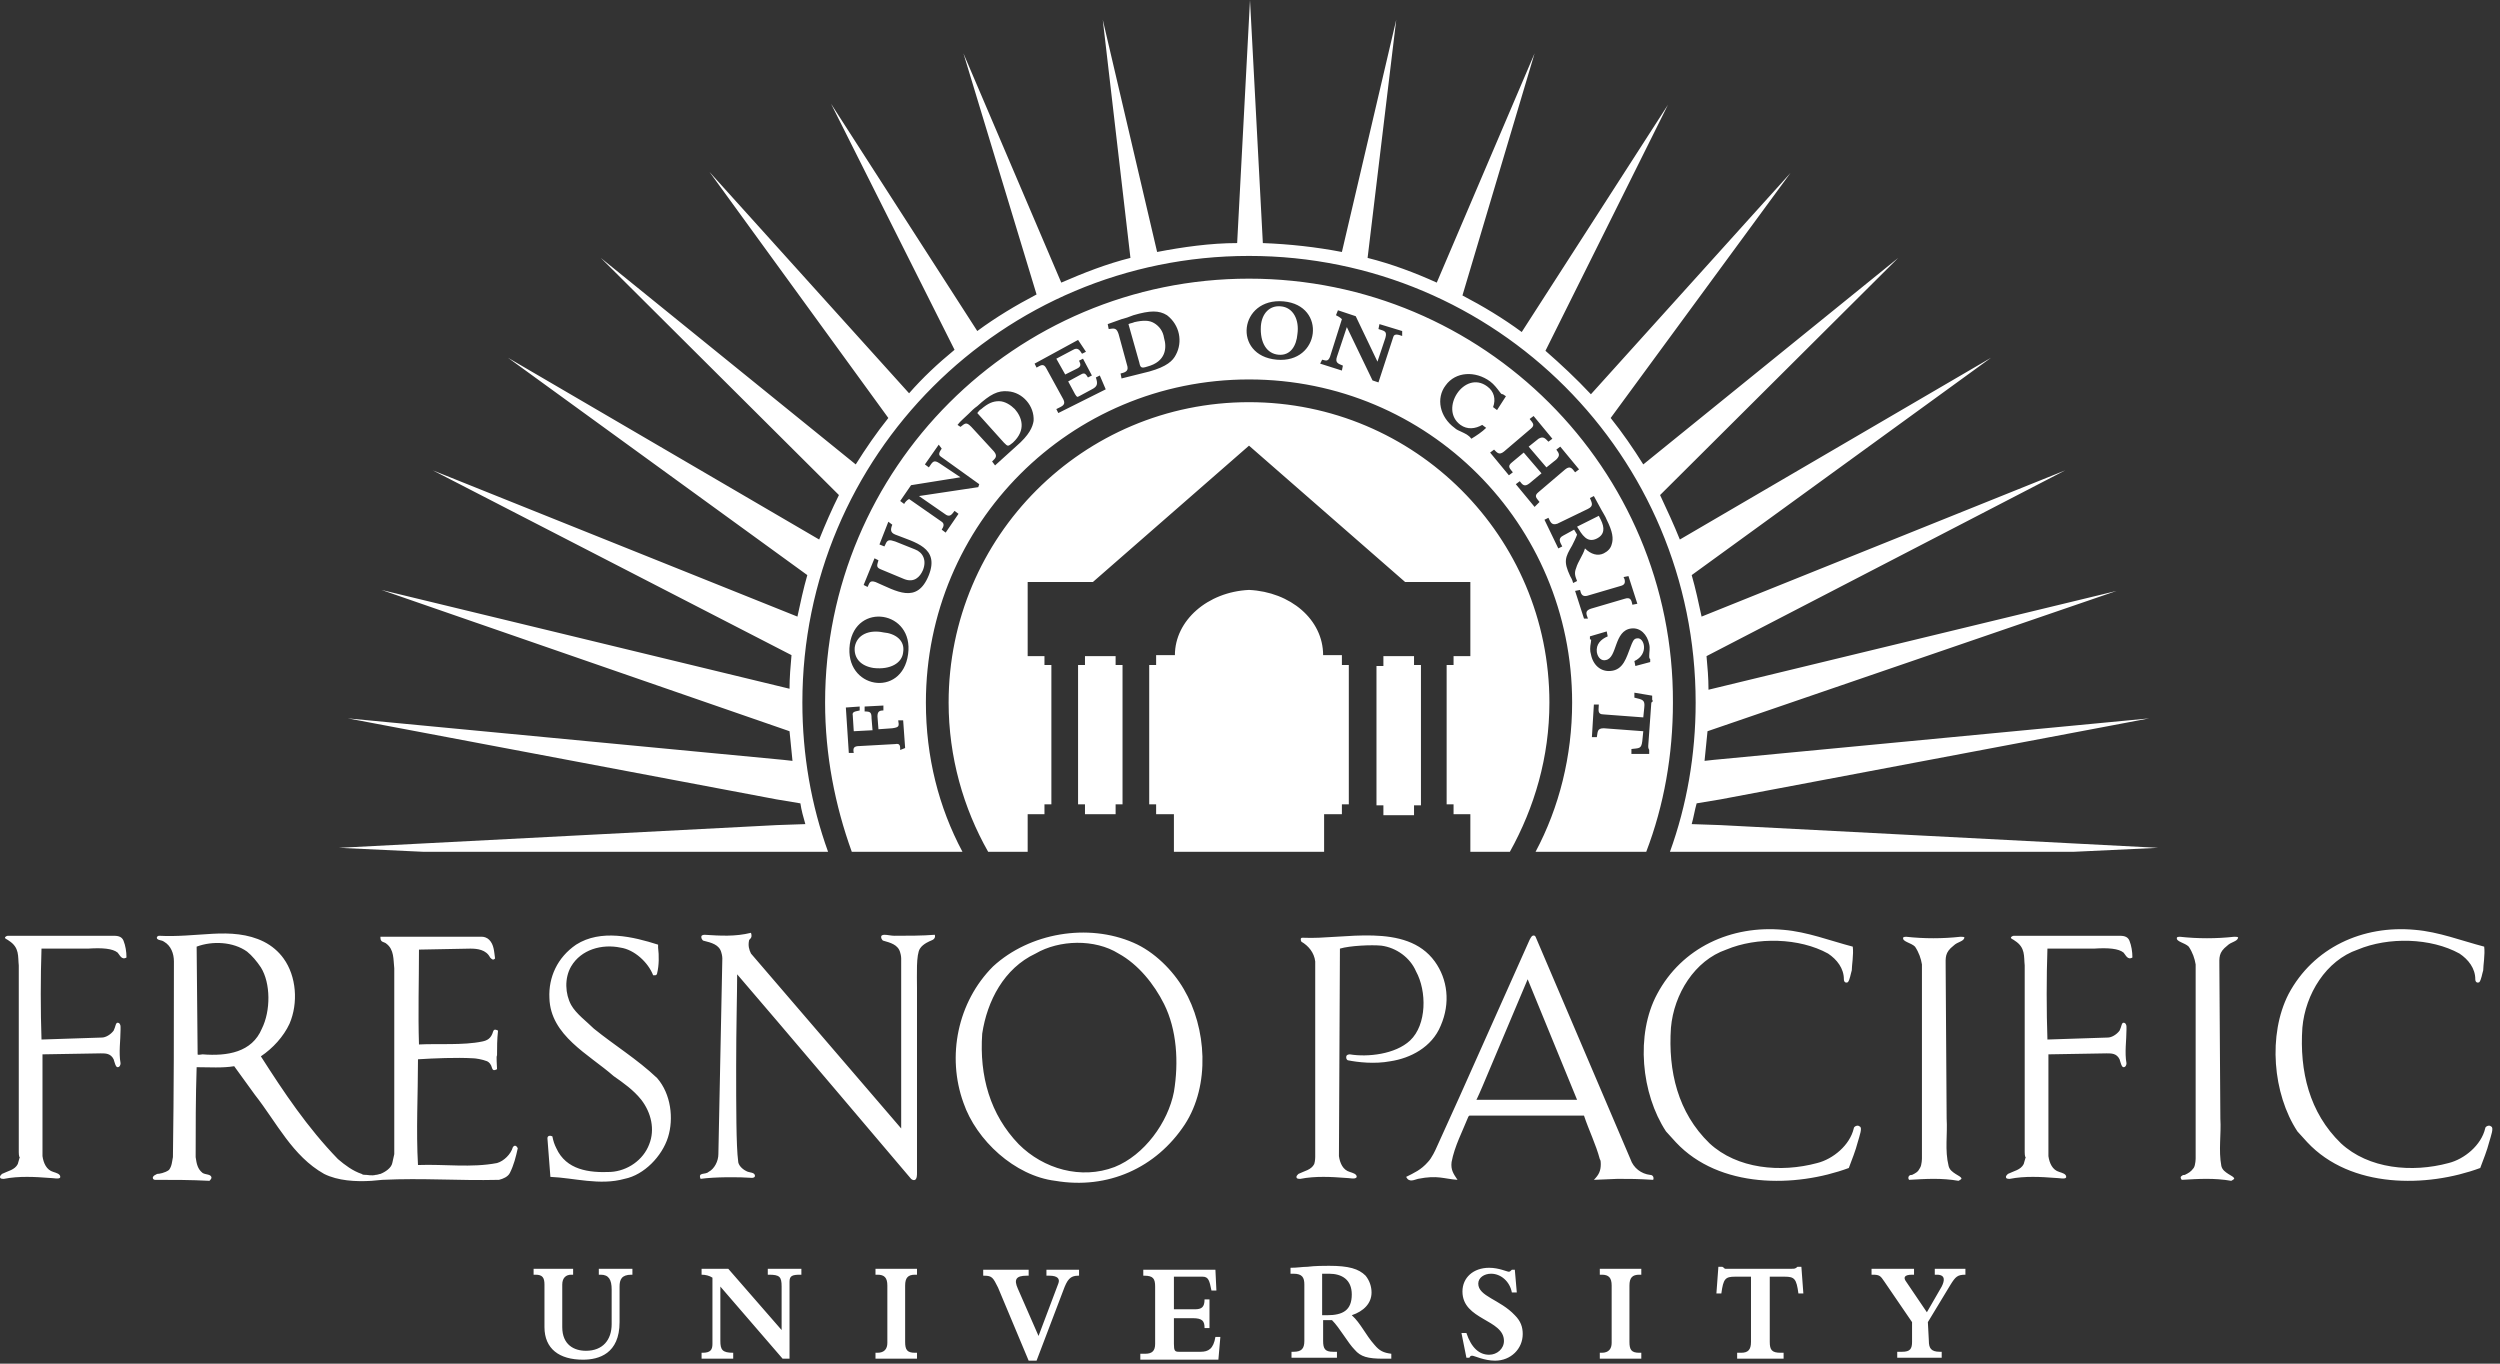 <?xml version="1.0" encoding="UTF-8"?>
<svg width="253px" height="138px" viewBox="0 0 253 138" version="1.1" xmlns="http://www.w3.org/2000/svg" xmlns:xlink="http://www.w3.org/1999/xlink">
    <rect x="0" y="0" width="253" height="138" fill="#333333" stroke="none"/>
    <!-- Generator: Sketch 53.2 (72643) - https://sketchapp.com -->
    <title>fpu-logo-vert</title>
    <desc>Created with Sketch.</desc>
    <g id="Page-1" stroke="none" stroke-width="1" fill="none" fill-rule="evenodd">
        <g id="fpu-logo-vert" fill="#FFFFFF" fill-rule="nonzero">
            <path d="M79.9,69.7 C79.9,68.6 80,67.4 80.1,66.3 L43.8,47.6 L80.7,62.4 C81,61 81.3,59.6 81.7,58.2 L51.4,36.2 L82.9,54.6 C83.5,53.1 84.2,51.5 84.9,50.1 L60.8,26.1 L86.6,47 C87.6,45.4 88.7,43.8 89.9,42.3 L71.8,17.4 L92,39.8 C93.4,38.2 94.9,36.8 96.6,35.4 L84.1,10.5 L98.9,33.5 C100.8,32.1 102.8,30.9 104.9,29.8 L97.5,5.4 L107.4,28.6 C109.7,27.6 112,26.7 114.4,26.1 L111.6,2 L117.1,25.5 C119.7,25 122.5,24.6 125.2,24.6 L126.5,0 L127.8,24.6 C130.5,24.7 133.2,25 135.8,25.5 L141.3,2 L138.4,26.1 C140.8,26.7 143.2,27.6 145.4,28.6 L155.3,5.4 L148,29.9 C150.1,31 152.1,32.2 154,33.6 L168.8,10.6 L156.4,35.5 C158,36.9 159.5,38.3 161,39.9 L181.2,17.5 L163,42.3 C164.2,43.8 165.3,45.4 166.3,47 L192.1,26.1 L168,50.1 C168.7,51.6 169.4,53.1 170,54.6 L201.5,36.2 L171.2,58.2 C171.6,59.6 171.9,61 172.2,62.4 L209,47.6 L172.7,66.4 C172.8,67.5 172.9,68.6 172.9,69.8 L214.2,59.8 L172.8,74 C172.7,75 172.6,76 172.5,77 L173.4,76.9 L217.5,72.7 L174.1,80.9 L171.7,81.3 C171.5,82 171.4,82.7 171.2,83.4 L174.1,83.5 L218.4,85.8 L209.9,86.2 L170.3,86.2 L169,86.2 C170.7,81.5 171.6,76.4 171.6,71.1 C171.6,46.1 151.4,25.9 126.4,25.9 C101.4,25.9 81.2,46.1 81.2,71.1 C81.2,76.4 82.1,81.5 83.8,86.2 L82.4,86.2 L42.8,86.2 L34.3,85.8 L78.6,83.5 L81.5,83.4 C81.3,82.7 81.1,82 81,81.3 L78.6,80.9 L35.2,72.7 L79.3,76.9 L80.2,77 C80.1,76 80,75 79.9,74 L38.6,59.7 L79.9,69.7 Z M195.1,133.8 L197.4,130 C197.9,129.2 198.1,129 198.9,129 L198.9,128.4 L195.8,128.4 L195.8,129 L196,129 C196.9,129 196.8,129.6 196.5,130.2 L195,132.8 L192.9,129.7 C192.6,129.3 192.7,129 193.5,129 L193.7,129 L193.7,128.4 L189.4,128.4 L189.4,129 L189.5,129 C190.2,129 190.3,129.1 190.7,129.7 L193.5,133.8 L193.5,135.8 C193.5,136.5 193.3,136.8 192.5,136.8 L192,136.8 L192,137.4 L196.5,137.4 L196.5,136.8 L196.3,136.8 C195.4,136.8 195.2,136.4 195.2,135.7 L195.1,133.8 L195.1,133.8 Z M179,129.2 L180.6,129.2 C181.6,129.2 181.8,129.4 182,130.9 L182.5,130.9 L182.3,128.2 L181.9,128.2 C181.7,128.4 181.6,128.4 181.3,128.4 L175,128.4 C174.8,128.4 174.7,128.4 174.6,128.4 C174.5,128.4 174.5,128.3 174.3,128.2 L173.9,128.2 L173.7,130.9 L174.2,130.9 C174.4,129.4 174.6,129.2 175.6,129.2 L177.2,129.2 L177.2,135.8 C177.2,136.6 176.9,136.9 176.2,136.9 L175.8,136.9 L175.8,137.5 L180.5,137.5 L180.5,136.9 L180.2,136.9 C179.3,136.9 179.1,136.6 179.1,135.8 L179.1,129.2 L179,129.2 Z M161.9,129 L162.1,129 C162.8,129 163.1,129.3 163.1,130.1 L163.1,135.9 C163.1,136.5 162.8,136.9 162.1,136.9 L161.9,136.9 L161.9,137.5 L166.1,137.5 L166.1,136.9 L165.9,136.9 C165.1,136.9 164.9,136.6 164.9,135.8 L164.9,130.1 C164.9,129.3 165.2,129 165.9,129 L166.1,129 L166.1,128.4 L161.9,128.4 L161.9,129 Z M148.4,137.4 L148.7,137.4 C148.8,137.2 148.9,137.2 149,137.2 C149.2,137.2 150.2,137.7 151.3,137.7 C152.9,137.7 154.1,136.5 154.1,135 C154.1,134.3 153.9,133.7 153.3,133.1 C151.8,131.5 149.6,131.2 149.6,129.9 C149.6,129.3 150.2,128.9 150.9,128.9 C151.9,128.9 152.8,129.7 153,130.8 L153.5,130.8 L153.3,128.5 L153,128.5 C152.9,128.6 152.8,128.7 152.7,128.7 C152.5,128.7 151.7,128.3 150.7,128.3 C149.1,128.3 148,129.3 148,130.7 C148,133.6 152.2,133.5 152.2,135.7 C152.2,136.5 151.5,137.1 150.7,137.1 C149.7,137.1 148.9,136.4 148.4,134.9 L147.9,134.9 L148.4,137.4 Z M133.8,128.9 L134.5,128.9 C135.8,128.9 136.8,129.5 136.8,131 C136.8,132.6 135.9,133.1 134.3,133.1 L133.8,133.1 L133.8,128.9 Z M133.8,133.6 L134.8,133.6 C135.6,134.4 136.4,135.9 137.1,136.6 C137.7,137.3 138.4,137.5 140,137.5 C140.4,137.5 140.5,137.5 140.8,137.5 L140.8,137 C140,136.9 139.6,136.7 139.1,136.1 C138.2,135.1 137.7,133.9 136.8,133.1 C138,132.7 138.8,131.9 138.8,130.8 C138.8,130.2 138.6,129.6 138.2,129.1 C137.5,128.4 136.5,128.1 134.5,128.1 C134,128.1 133.1,128.1 132.3,128.2 C131.8,128.2 131.3,128.3 130.6,128.3 L130.6,128.9 L130.9,128.9 C131.8,128.9 132,129.3 132,130 L132,135.7 C132,136.5 131.7,136.8 130.9,136.8 L130.7,136.8 L130.7,137.4 L135.3,137.4 L135.3,136.8 L134.9,136.8 C134.1,136.8 133.9,136.5 133.9,135.7 L133.9,133.6 L133.8,133.6 L133.8,133.6 Z M122.6,130.6 L123.1,130.6 L123,128.5 L115.7,128.5 L115.7,129.1 L115.8,129.1 C116.7,129.1 116.9,129.4 116.9,130.2 L116.9,136 C116.9,136.7 116.6,137 115.9,137 L115.4,137 L115.4,137.6 L123.3,137.6 L123.5,135.3 L123,135.3 C122.8,136.5 122.3,136.8 121.5,136.8 L119.3,136.8 C118.9,136.8 118.8,136.7 118.8,136 L118.8,133.4 L120.7,133.4 C121.7,133.4 121.9,133.7 121.9,134.4 L122.4,134.4 L122.4,131.5 L121.9,131.5 C121.9,132.3 121.6,132.5 120.9,132.5 L118.8,132.5 L118.8,129.2 L121.7,129.2 C122.3,129.2 122.4,129.6 122.6,130.6 Z M104.1,137.7 L104.9,137.7 L107.6,130.6 C108,129.5 108.3,129.1 109.1,129.1 L109.2,129.1 L109.2,128.5 L105.9,128.5 L105.9,129.1 L106.2,129.1 C107,129.1 107.3,129.4 107.1,129.9 L105.1,135.2 L103,130.4 C102.6,129.5 102.8,129.1 103.9,129.1 L104.1,129.1 L104.1,128.5 L99.5,128.5 L99.5,129.1 L99.6,129.1 C100.4,129.1 100.5,129.3 101,130.3 L104.1,137.7 Z M88.6,129 L88.8,129 C89.5,129 89.8,129.3 89.8,130.1 L89.8,135.9 C89.8,136.5 89.5,136.9 88.8,136.9 L88.6,136.9 L88.6,137.5 L92.8,137.5 L92.8,136.9 L92.6,136.9 C91.8,136.9 91.6,136.6 91.6,135.8 L91.6,130.1 C91.6,129.3 91.9,129 92.6,129 L92.8,129 L92.8,128.4 L88.6,128.4 L88.6,129 Z M72.9,130.2 L79.2,137.5 L79.9,137.5 L79.9,129.7 C79.9,129.1 80.2,129 81,129 L81.1,129 L81.1,128.4 L77.7,128.4 L77.7,129 L77.8,129 C78.9,129 79.1,129.2 79.1,130.2 L79.1,134.6 L73.7,128.4 L71,128.4 L71,129 C71.4,129 71.8,129.1 72.1,129.3 L72.1,136 C72.1,136.6 71.9,136.9 71.1,136.9 L71,136.9 L71,137.5 L74.2,137.5 L74.2,136.9 C73.1,136.9 72.9,136.6 72.9,135.7 C72.9,135.7 72.9,130.2 72.9,130.2 Z M60.6,129 L60.8,129 C61.6,129 61.9,129.5 61.9,130.5 L61.9,134 C61.9,135.6 61,136.7 59.3,136.7 C58.1,136.7 56.9,136.1 56.9,134.3 L56.9,130 C56.9,129.3 57.3,129 57.8,129 L58,129 L58,128.4 L54,128.4 L54,129 L54.2,129 C54.9,129 55.1,129.3 55.1,130 L55.1,134.3 C55.1,136.5 56.6,137.6 59,137.6 C60.6,137.6 62.7,137 62.7,133.8 L62.7,130.2 C62.7,129.5 62.9,129 63.9,129 L64,129 L64,128.4 L60.6,128.4 L60.6,129 L60.6,129 Z M161.6,54.5 C162.4,54.1 162.4,53.4 162,52.6 L161.8,52.2 L159.6,53.3 C160.1,54.1 160.6,55 161.6,54.5 Z M129.6,31 C128.5,30.9 127.7,31.7 127.6,33 C127.5,34.7 128.2,35.8 129.4,35.9 C130.6,36 131.2,35 131.3,33.8 C131.5,32.4 130.9,31.1 129.6,31 Z M101.1,40.6 C100.5,40.6 100,40.8 99.3,41.4 C99.1,41.5 99,41.7 98.9,41.8 L101.6,44.8 C102,45.2 102,45.2 102.5,44.8 C103.9,43.5 103.4,42.2 102.7,41.4 C102.3,41 101.7,40.6 101.1,40.6 Z M86.5,65.5 C86.4,66.6 87.1,67.4 88.4,67.6 C90.1,67.8 91.3,67.1 91.4,66 C91.6,64.8 90.6,64.1 89.4,64 C88,63.7 86.7,64.2 86.5,65.5 Z M126.4,28.2 C102.7,28.2 83.5,47.4 83.5,71.1 C83.5,76.4 84.5,81.5 86.2,86.2 L97.4,86.2 C95,81.7 93.7,76.6 93.7,71.1 C93.7,53 108.3,38.4 126.4,38.4 C144.5,38.4 159.1,53 159.1,71.1 C159.1,76.5 157.8,81.7 155.4,86.2 L166.6,86.2 C168.4,81.5 169.3,76.4 169.3,71.1 C169.4,47.4 150.1,28.2 126.4,28.2 Z M91.1,75.9 C91.1,75.5 91.1,75.2 90.6,75.3 L87,75.5 C86.4,75.5 86.3,75.7 86.4,76.2 L85.9,76.2 L85.6,71.6 L87,71.5 L87,71.9 C86.6,72 86.2,72 86.3,72.4 L86.4,74 L88.3,73.9 L88.2,72.7 C88.2,72.1 88.1,72 87.5,72 L87.5,71.5 L89.4,71.4 L89.4,71.9 C89,71.9 88.8,72 88.8,72.5 L88.9,73.8 L90.3,73.7 C91,73.6 91,73.5 90.9,72.9 L91.4,72.9 L91.6,75.7 L91.1,75.9 Z M91.9,66.2 C91.3,70.7 85.4,69.7 86,65.2 C86.6,60.9 92.5,61.8 91.9,66.2 Z M94,58.2 C92.8,61.2 90.7,59.8 88.6,58.9 C88,58.7 88,59 87.8,59.4 L87.4,59.2 L88.5,56.5 L88.9,56.7 C88.8,57.1 88.6,57.4 89.1,57.6 L91.5,58.6 C92.5,59 93.1,58.4 93.4,57.7 C93.8,56.7 93.4,55.9 92.6,55.6 L90.6,54.8 C90,54.6 89.8,54.6 89.6,55.1 L89.5,55.3 L89,55.1 L89.9,52.8 L90.3,53.1 C90.1,53.6 90.1,53.9 90.6,54.1 C92.6,54.9 95.1,55.4 94,58.2 Z M99,49.3 L93,50.2 L95.6,52 C96.1,52.4 96.3,52.1 96.6,51.7 L97,52 L95.7,53.9 L95.3,53.6 C95.5,53.3 95.6,53 95.3,52.8 L92,50.5 C91.8,50.6 91.6,50.8 91.5,51 L91.1,50.7 L92.2,49.1 L97.2,48.3 L95.1,46.9 C94.5,46.5 94.4,46.7 94,47.3 L93.6,47 L95,45 L95.3,45.4 C95.1,45.7 94.9,46 95.2,46.2 L99.1,49 L99,49.3 Z M102.8,45.2 L100.7,47.1 L100.4,46.7 C100.7,46.4 101,46.2 100.6,45.7 L98.3,43.2 C97.8,42.7 97.7,42.8 97.2,43.2 L96.9,43 C97.2,42.6 97.6,42.3 98,41.9 C98.3,41.6 98.6,41.3 98.9,41.1 C100.2,39.9 101,39.5 102,39.6 C103.5,39.7 104.7,41.1 104.6,42.6 C104.5,43.2 104.2,44 102.8,45.2 Z M107.1,41.8 L106.9,41.4 L107.3,41.2 C107.7,41 107.8,40.8 107.6,40.4 L105.9,37.3 C105.6,36.7 105.3,37 104.9,37.2 L104.7,36.8 L109.1,34.4 L109.9,35.6 L109.5,35.8 C109.3,35.5 109.1,35.1 108.6,35.4 L106.9,36.3 L107.8,37.9 L109,37.3 C109.4,37.1 109.4,36.9 109.2,36.5 L109.6,36.3 L110.5,38 L110.1,38.2 C109.8,37.7 109.7,37.7 109.2,38 L108.1,38.6 L108.8,39.9 C109,40.2 109,40.2 109.2,40.1 L110.5,39.4 C111.1,39.1 111.1,38.8 110.9,38.2 L111.3,38 L111.9,39.4 L107.1,41.8 Z M119,35.9 C118.7,36.5 118.1,37.1 116.3,37.6 L113.5,38.3 L113.4,37.8 C113.8,37.7 114.2,37.6 114.1,37.1 L113.2,33.8 C113,33.2 112.8,33.2 112.2,33.3 L112.1,32.8 C112.6,32.6 113,32.5 113.5,32.3 C113.9,32.2 114.2,32.1 114.7,31.9 C116.4,31.4 117.3,31.4 118.1,31.9 C119.4,32.9 119.7,34.6 119,35.9 Z M129.2,36.4 C124.7,36 125.4,30.1 129.9,30.5 C134.3,30.9 133.6,36.8 129.2,36.4 Z M141.9,34 C141.6,33.9 141.1,33.7 141,34.1 L139.5,38.7 L138.9,38.5 L136.3,33.1 L135.3,36.1 C135.1,36.7 135.4,36.8 135.9,37 L135.8,37.5 L133.6,36.8 L133.8,36.4 C134.2,36.5 134.4,36.6 134.6,36.1 L135.8,32.3 C135.6,32.1 135.4,32 135.2,31.9 L135.4,31.4 L137.2,32 L139.4,36.6 L140.2,34.2 C140.4,33.5 140.1,33.5 139.5,33.3 L139.6,32.8 L141.9,33.5 L141.9,34 L141.9,34 Z M147.8,43 C148.5,43.5 149.3,43.4 150,43 L150.4,43.3 C150,43.7 149.4,44.1 148.9,44.4 C148.6,44 148.3,43.9 147.9,43.7 C147.7,43.6 147.4,43.5 147.2,43.3 C145.7,42.2 145.3,40.3 146.3,39 C147.3,37.6 149.3,37.5 150.8,38.6 C151.2,38.9 151.5,39.3 151.8,39.7 C151.9,39.8 151.9,39.9 152.1,39.9 L152.4,40.1 L151.5,41.5 L151.1,41.2 C151.4,40.4 151.2,39.6 150.5,39.1 C148.2,37.4 145.6,41.4 147.8,43 Z M155.3,51.3 L153.4,49 L153.8,48.7 C154.1,49.1 154.3,49.3 154.8,48.9 L156,47.9 L154.2,45.8 L153,46.8 C152.5,47.2 152.8,47.4 153.1,47.8 L152.7,48.1 L150.8,45.8 L151.2,45.5 C151.5,45.8 151.7,46.1 152.2,45.7 L154.9,43.4 C155.4,43 155.1,42.8 154.8,42.4 L155.2,42.1 L157.1,44.4 L156.7,44.7 C156.4,44.4 156.2,44.1 155.7,44.4 L154.7,45.2 L156.5,47.3 L157.5,46.5 C157.9,46.1 157.8,45.9 157.5,45.5 L157.9,45.2 L159.8,47.5 L159.4,47.8 C159.1,47.4 158.9,47.1 158.4,47.5 L155.7,49.8 C155.2,50.2 155.5,50.4 155.8,50.8 L155.3,51.3 Z M158.9,58.3 C158.2,56.8 158.4,56.4 159.1,55.2 C159.3,54.8 159.5,54.4 159.6,54.1 L159.3,53.6 L158.2,54.2 C157.6,54.5 157.9,54.9 158.1,55.3 L157.7,55.5 L156.3,52.6 L156.7,52.4 C156.9,52.8 157,53.2 157.6,53 L160.7,51.5 C161.3,51.2 161.1,50.9 160.9,50.4 L161.3,50.2 C161.5,50.6 161.7,50.9 161.9,51.3 C162.1,51.7 162.5,52.3 162.6,52.6 C163.2,53.8 163.3,54.5 163.1,55.1 C163,55.5 162.7,55.8 162.3,56 C161.7,56.3 161,56.1 160.4,55.5 C160.2,56.2 159.7,56.8 159.5,57.5 C159.3,58 159.4,58.3 159.6,58.8 L159.2,59 C159.1,58.6 159,58.5 158.9,58.3 Z M160.3,62.6 L159.4,59.8 L159.9,59.7 C160,60.1 160.1,60.4 160.6,60.3 L164,59.3 C164.4,59.2 164.5,59 164.4,58.6 L164.3,58.4 L164.8,58.3 L165.7,61.1 L165.2,61.2 C165.1,60.7 165,60.4 164.4,60.6 L161,61.6 C160.4,61.8 160.5,62.1 160.7,62.6 L160.3,62.6 Z M161,65 C161,64.8 161.1,64.7 160.9,64.7 L160.9,64.4 L162.6,63.9 L162.7,64.4 C162,64.7 161.5,65.2 161.6,66 C161.7,66.6 162.1,66.9 162.5,66.8 C163.7,66.6 163.3,63.8 165.1,63.6 C166,63.5 166.7,64.2 166.9,65.2 C167,65.6 166.9,66 166.9,66.4 C166.9,66.6 166.9,66.6 167,66.7 L167,67 L165.5,67.4 L165.4,66.9 C166.9,66.2 166.4,64.5 165.7,64.6 C165.3,64.6 165.2,65 165,65.5 C164.6,66.5 164.3,67.8 163,67.9 C162,68 161.2,67.3 161,66.2 C160.9,65.9 160.9,65.5 161,65 Z M167.2,71 C167.1,71.1 167.1,71.2 167.1,71.3 L166.8,75.5 C166.8,75.7 166.8,75.7 166.9,75.9 L166.9,76.3 L165.1,76.3 L165.1,75.8 C165.9,75.7 166.1,75.8 166.2,75 L166.3,74 L162.3,73.7 C161.6,73.7 161.7,74.1 161.6,74.6 L161.1,74.6 L161.3,71.3 L161.8,71.3 C161.8,71.8 161.6,72.3 162.3,72.3 L166.3,72.6 L166.4,71.6 C166.5,70.8 166.2,70.8 165.4,70.6 L165.4,70.1 L167.2,70.4 L167.2,70.8 C167.3,71 167.3,71 167.2,71 Z M116.8,32.7 C116.3,32.4 115.7,32.4 114.8,32.6 C114.6,32.7 114.4,32.7 114.2,32.8 L115.3,36.7 C115.4,37.2 115.5,37.3 116.1,37.1 C118,36.6 118.1,35.2 117.8,34.2 C117.7,33.5 117.3,33 116.8,32.7 Z M26.5,104.1 C27.4,102.3 27.4,99.5 26.4,97.9 C26,97.3 25.5,96.7 25,96.3 C23.6,95.3 21.5,95.2 19.9,95.8 L20,106.7 C20,106.8 20.4,106.7 20.5,106.7 C23,106.9 25.5,106.5 26.5,104.1 Z M50.3,108.2 C50.1,108.3 49.9,108.4 49.8,108.1 C49.7,107.7 49.5,107.5 49.3,107.4 C48.8,107.2 48.1,107.1 47.9,107.1 C46.2,107 43.9,107.1 42.3,107.2 C42.3,110.8 42.1,114.4 42.3,117.9 C45,117.8 47.7,118.2 50.3,117.7 C51,117.5 51.7,116.8 51.9,116.1 C52.1,115.8 52.3,116 52.4,116.2 C52.2,117.1 52,117.9 51.6,118.7 C51.4,119.1 50.9,119.3 50.5,119.4 C46.3,119.5 42.8,119.2 38.7,119.4 L37.6,119.5 C36,119.6 34.2,119.5 32.8,118.8 C29.6,117 28,113.6 25.8,110.8 C25.1,109.8 24.4,108.9 23.7,107.9 C22.5,108.1 21.2,108 19.9,108 C19.8,111.1 19.8,114.1 19.8,117.1 C19.9,117.8 20,118.3 20.5,118.7 C20.8,118.9 21.4,118.8 21.4,119.2 C21.4,119.3 21.2,119.5 21.2,119.5 C19.3,119.4 17.6,119.4 15.7,119.4 C15.5,119.4 15.4,119.2 15.5,119.1 C15.5,119 15.7,118.9 15.9,118.8 C16.1,118.8 16.7,118.7 17.1,118.4 C17.4,118 17.4,117.6 17.5,117.1 C17.6,110 17.6,104.4 17.6,97.3 C17.6,96.5 17.3,95.7 16.6,95.3 C16.3,95.1 16.1,95.2 15.9,95 C15.8,94.8 16,94.7 16.1,94.7 C17.9,94.8 19.7,94.6 21.5,94.5 C23.3,94.4 25.1,94.5 26.7,95.3 C27.5,95.7 28.2,96.3 28.7,97 C30,98.8 30.2,101.5 29.3,103.6 C28.7,104.9 27.6,106.1 26.4,106.9 C28.7,110.5 31.1,114.1 34.2,117.3 C34.9,117.9 35.7,118.5 36.6,118.8 C36.7,118.9 36.9,118.9 37.1,118.9 C37.1,118.9 37.7,119 38,118.9 C38.2,118.9 38.4,118.8 38.5,118.8 C39,118.6 39.6,118.2 39.7,117.7 L39.9,116.8 L39.9,110.4 L39.9,98 C39.8,97.1 39.9,96.1 39.1,95.5 C38.9,95.3 38.5,95.4 38.5,94.9 L38.5,94.8 L38.8,94.8 C42,94.8 48.5,94.8 48.8,94.8 C49,94.8 49.3,94.9 49.5,95.1 C50,95.6 50,96.3 50.1,97 C49.9,97.2 49.8,97.1 49.6,96.9 C49.2,96.1 48.3,96 47.6,96 L42.4,96.1 C42.4,99.3 42.3,102.5 42.4,105.7 C44.3,105.6 46.9,105.8 48.8,105.4 C49.3,105.3 49.7,105.1 49.9,104.4 C50,104.1 50.2,104.2 50.4,104.3 C50.3,105.2 50.3,106 50.3,106.8 C50.2,106.9 50.3,107.8 50.3,108.2 Z M231.6,100.6 C234.1,95.9 239.1,93.6 244.4,94.1 C246.8,94.3 249.1,95.2 251.4,95.8 C251.5,96.6 251.3,97.7 251.3,98.2 C251.2,98.5 251.1,99.2 250.9,99.4 C250.7,99.5 250.5,99.4 250.5,99.1 C250.5,98 249.8,97.1 248.9,96.5 C246,94.9 241.7,94.8 238.6,96.1 C235.4,97.2 233.3,100.6 233,104 C232.7,108.4 233.7,112.6 236.9,115.7 C239.7,118.3 244.1,118.7 247.8,117.7 C249.4,117.3 251.1,115.9 251.5,114.2 C251.5,114 251.9,113.8 252.1,114 C252.4,114.1 252.1,114.9 251.9,115.6 C251.7,116.4 251.3,117.4 251,118.2 C245.6,120.2 237.9,120.3 233.5,115.6 L232.5,114.5 C230,110.7 229.5,104.7 231.6,100.6 Z M91.2,114.2 L91.2,97 C91.2,97 91.2,96.7 91.1,96.4 C90.9,95.6 90.1,95.4 89.4,95.2 C89.3,95.2 89.1,94.9 89.2,94.7 C89.3,94.6 89.5,94.6 89.5,94.6 C89.8,94.6 90.2,94.7 90.5,94.7 C91.9,94.7 93.3,94.7 94.6,94.6 C94.7,94.9 94.5,95.1 94.2,95.2 C94.2,95.2 93.4,95.5 93.1,96 C92.7,96.6 92.8,98.7 92.8,100 C92.8,100.9 92.8,118.7 92.8,118.7 C92.8,118.9 92.8,119.3 92.6,119.4 C92.4,119.5 92.2,119.3 92.2,119.3 C92.2,119.3 77.8,102.3 74.6,98.6 C74.6,100.4 74.5,104.1 74.5,107.9 C74.5,112 74.5,116 74.7,117.5 C74.7,117.9 75.1,118.3 75.5,118.5 C75.8,118.7 76.4,118.6 76.4,119 C76.4,119.2 76.1,119.2 76.1,119.2 C74.8,119.1 72.3,119.1 70.9,119.3 C70.6,118.6 71.4,118.9 71.7,118.6 C72.3,118.3 72.7,117.5 72.7,116.8 L73.1,97 C73.1,97 73.1,96.7 73,96.4 C72.8,95.6 72,95.4 71.2,95.2 C71.1,95.2 70.9,94.9 71,94.7 C71.1,94.6 71.3,94.6 71.3,94.6 C72.9,94.7 74.4,94.8 76,94.4 C76.2,95 75.8,95 75.8,95.2 C75.7,95.7 75.8,96.1 76,96.5 L91.2,114.2 Z M204.9,116.6 C204.9,116.1 204.9,115.6 204.9,115.3 L204.9,97.7 C204.8,96.8 205,95.9 203.9,95.2 C203.8,95.1 203.5,95 203.5,94.9 C203.5,94.8 203.7,94.7 203.8,94.7 L214.4,94.7 C214.8,94.7 215.3,94.7 215.5,95.2 C215.7,95.7 215.8,96.3 215.8,96.9 C215.3,97.2 215.1,96.6 214.9,96.4 C214.4,96 213.4,95.9 211.9,96 L207.2,96 C207.1,98.9 207.1,102.3 207.2,105.2 L213.3,105 C213.7,105 214.2,104.7 214.5,104.3 C214.7,103.9 214.7,103.5 214.9,103.5 C215.1,103.5 215.2,103.7 215.2,103.9 C215.2,104 215.2,104.1 215.2,104.2 C215.2,105.3 215,106.5 215.2,107.6 C215.2,107.8 215.1,108 214.9,108 C214.7,108 214.6,107.5 214.5,107.2 C214.2,106.6 213.7,106.6 213.2,106.6 L207.3,106.7 L207.3,116.6 L207.3,117 C207.4,117.7 207.7,118.4 208.4,118.6 C208.7,118.7 209.1,118.8 209.1,119.1 C209.1,119.4 208.4,119.2 207.9,119.2 C206.6,119.1 204.9,119 203.4,119.3 C203.2,119.3 203,119.3 203,119.1 C203,119 203.1,118.9 203.2,118.8 C203.8,118.5 204.5,118.4 204.8,117.8 C204.9,117.5 204.9,117.4 205,117.1 C204.9,117.1 204.9,116.6 204.9,116.6 Z M1.9,116.6 C1.9,116.1 1.9,115.6 1.9,115.3 L1.9,97.7 C1.8,96.8 2,95.9 0.9,95.2 C0.8,95.1 0.5,95 0.5,94.9 C0.5,94.8 0.7,94.7 0.8,94.7 L11.4,94.7 C11.8,94.7 12.3,94.7 12.5,95.2 C12.7,95.7 12.8,96.3 12.8,96.9 C12.3,97.2 12.1,96.6 11.9,96.4 C11.4,96 10.4,95.9 8.9,96 L4.2,96 C4.1,98.9 4.1,102.3 4.2,105.2 L10.3,105 C10.7,105 11.2,104.7 11.5,104.3 C11.7,103.9 11.7,103.5 11.9,103.5 C12.1,103.5 12.2,103.7 12.2,103.9 C12.2,104 12.2,104.1 12.2,104.2 C12.2,105.3 12,106.5 12.2,107.6 C12.2,107.8 12.1,108 11.9,108 C11.7,108 11.6,107.5 11.5,107.2 C11.2,106.6 10.7,106.6 10.2,106.6 L4.3,106.7 L4.3,116.6 L4.3,117 C4.4,117.7 4.7,118.4 5.4,118.6 C5.7,118.7 6.1,118.8 6.1,119.1 C6.1,119.4 5.4,119.2 4.9,119.2 C3.6,119.1 1.9,119 0.4,119.3 C0.2,119.3 1.70530257e-13,119.3 1.70530257e-13,119.1 C1.70530257e-13,119 0.1,118.9 0.2,118.8 C0.8,118.5 1.5,118.4 1.8,117.8 C1.9,117.5 1.9,117.4 2,117.1 C1.9,117.1 1.9,116.6 1.9,116.6 Z M159.6,111.3 L154.6,99.1 L150,110 C150,110 149.4,111.4 149.4,111.3 L159.6,111.3 Z M154.8,95.1 C154.8,95.1 155,94.7 155.1,94.7 C155.3,94.6 155.4,94.8 155.4,94.8 C158.6,102.3 161.8,109.8 165,117.3 C165.3,118.2 166.1,118.8 167,118.9 C167.3,118.9 167.4,119.2 167.3,119.4 C165.7,119.3 165,119.3 163.7,119.3 L161.3,119.4 C161.8,118.9 162,118.5 162,117.8 C162,117.7 162,117.4 161.9,117.3 C161.5,115.8 160.8,114.4 160.3,112.9 L148.7,112.9 L148.6,113 C148,114.5 147.2,116 146.9,117.6 C146.8,118.4 147.1,118.8 147.5,119.4 C146.1,119.3 145.5,118.9 143.5,119.3 C143.1,119.4 142.6,119.7 142.3,119.1 C143.1,118.7 143.8,118.4 144.5,117.6 C144.9,117.2 145.3,116.3 145.3,116.3 L147.7,111 L154.8,95.1 Z M226.1,94.8 C226.3,94.8 226.5,94.8 226.5,94.9 C226.4,95.3 225.8,95.3 225.4,95.7 C224.5,96.4 224.6,96.9 224.6,97.8 L224.7,113.2 C224.8,114.8 224.5,116.4 224.8,118 C224.9,118.4 225.2,118.6 225.5,118.8 C225.8,119 226.1,119.1 226.1,119.3 C226,119.4 225.8,119.5 225.8,119.5 C224.1,119.2 222.5,119.3 220.8,119.4 C220.7,119.3 220.6,119.1 220.8,119 C220.9,118.9 221,118.9 221.1,118.9 C221.5,118.7 221.7,118.6 222,118.2 C222.2,117.9 222.2,117.2 222.2,117.2 L222.2,97.6 C222.1,97 221.9,96.4 221.5,95.8 C221.1,95.4 220.2,95.3 220.3,94.9 C220.3,94.8 220.6,94.8 220.6,94.8 C222.4,95 224.3,95 226.1,94.8 L226.1,94.8 Z M55.6,101 C55.5,98.9 56.4,96.9 58.3,95.6 C60.8,94 64.1,94.8 66.6,95.6 L66.6,95.9 C66.7,96.7 66.7,97.7 66.5,98.5 C66.5,98.6 66.4,98.7 66.3,98.7 L66.2,98.7 L66.1,98.7 C65.6,97.4 64.2,96.1 62.8,95.9 C60.9,95.5 58.8,96.1 57.8,97.8 C57.1,99 57.2,100.6 57.8,101.7 C58.3,102.6 59.4,103.4 60.1,104.1 C62.2,105.8 64.5,107.2 66.5,109.1 C67.9,110.7 68.2,113.2 67.6,115.1 C67,117 65.2,118.9 63.2,119.3 C60.7,120 58.1,119.2 55.7,119.1 C55.6,117.8 55.5,116.5 55.4,115.2 C55.4,114.9 55.7,114.9 55.9,115 C56,115.5 56.1,115.8 56.3,116.2 C57.3,118.4 59.6,118.7 61.8,118.6 C63.5,118.5 65.1,117.4 65.7,115.8 C66.3,114.3 65.9,112.6 64.9,111.3 C64.1,110.3 63.1,109.6 62.1,108.9 C59.6,106.7 55.7,104.8 55.6,101 Z M118.8,110.5 C119.3,107.5 119.1,104.2 117.8,101.6 C116.8,99.6 115.2,97.6 113.2,96.5 C110.8,95 107.2,95.1 104.8,96.5 C101.6,98 99.9,101.3 99.4,104.6 C99.1,108.9 100.2,112.8 103.1,115.8 C105.6,118.3 109.4,119.4 112.8,118.1 C115.8,116.9 118.2,113.6 118.8,110.5 Z M100.5,97.8 C104.2,94.4 110.1,93.4 114.7,95.4 C116.8,96.3 118.7,98.2 119.8,100.1 C122.1,104 122.5,109.8 119.9,113.8 C117,118.2 112.1,120.4 106.8,119.5 C102.7,119 98.8,115.4 97.5,111.6 C95.8,106.9 96.9,101.4 100.5,97.8 Z M131.8,94.9 L131.9,94.9 C135.9,95.1 142.3,93.3 145.2,97.3 C146.5,99.1 146.8,101.5 145.8,103.8 C144.9,106 142.7,107.1 140.7,107.4 C139.1,107.7 137.4,107.5 136.4,107.3 C136.2,107.2 136.2,106.9 136.3,106.8 C136.4,106.7 136.6,106.7 136.6,106.7 C138.4,107 141.2,106.7 142.7,105.3 C144.4,103.7 144.4,100.3 143.3,98.3 C142.7,96.9 141.3,95.9 139.8,95.7 C138.8,95.6 136.6,95.7 135.6,96 L135.5,117 C135.6,117.7 135.9,118.4 136.6,118.6 C136.9,118.7 137.3,118.8 137.3,119.1 C137.2,119.4 136.6,119.2 136.1,119.2 C134.8,119.1 133.1,119 131.6,119.3 C131.4,119.3 131.2,119.3 131.2,119.1 C131.2,119 131.3,118.9 131.4,118.8 C132,118.5 132.7,118.4 133,117.8 C133.1,117.5 133.1,117.1 133.1,117.1 L133.1,97.3 C133,96.4 132.4,95.7 131.7,95.3 C131.6,95.1 131.6,94.9 131.8,94.9 Z M167.7,100.6 C170.2,95.9 175.2,93.6 180.5,94.1 C182.9,94.3 185.2,95.2 187.5,95.8 C187.6,96.6 187.4,97.7 187.4,98.2 C187.3,98.5 187.2,99.2 187,99.4 C186.8,99.5 186.6,99.4 186.6,99.1 C186.6,98 185.9,97.1 185,96.5 C182.1,94.9 177.8,94.8 174.7,96.1 C171.5,97.2 169.4,100.6 169.1,104 C168.8,108.4 169.8,112.6 173,115.7 C175.8,118.3 180.2,118.7 183.9,117.7 C185.5,117.3 187.2,115.9 187.6,114.2 C187.6,114 188,113.8 188.2,114 C188.5,114.1 188.2,114.9 188,115.6 C187.8,116.4 187.4,117.4 187.1,118.2 C181.7,120.2 174,120.3 169.6,115.6 L168.6,114.5 C166.1,110.7 165.5,104.7 167.7,100.6 Z M198.4,94.8 C198.6,94.8 198.8,94.8 198.8,94.9 C198.7,95.3 198.1,95.3 197.7,95.7 C196.8,96.4 196.9,96.9 196.9,97.8 L197,113.2 C197.1,114.8 196.8,116.4 197.2,118 C197.3,118.4 197.6,118.6 197.9,118.8 C198.2,119 198.5,119.1 198.5,119.3 C198.4,119.4 198.2,119.5 198.2,119.5 C196.5,119.2 194.9,119.3 193.2,119.4 C193.1,119.3 193.1,119.1 193.2,119 C193.3,118.9 193.4,118.9 193.5,118.9 C193.9,118.7 194.1,118.6 194.3,118.2 C194.5,117.9 194.5,117.2 194.5,117.2 L194.5,97.6 C194.4,97 194.2,96.4 193.8,95.8 C193.4,95.4 192.5,95.3 192.6,94.9 C192.6,94.8 192.9,94.8 192.9,94.8 C194.7,95 196.6,95 198.4,94.8 L198.4,94.8 Z M140,66.4 L140,67.4 L139.3,67.4 L139.3,81.5 L140,81.5 L140,82.5 L143.1,82.5 L143.1,81.5 L143.8,81.5 L143.8,67.3 L143.1,67.3 L143.1,66.4 L140,66.4 L140,66.4 Z M112.9,66.4 L109.8,66.4 L109.8,67.3 L109.1,67.3 L109.1,81.4 L109.8,81.4 L109.8,82.4 L112.9,82.4 L112.9,81.4 L113.6,81.4 L113.6,67.3 L112.9,67.3 L112.9,66.4 Z M126.4,40.7 C143.2,40.7 156.8,54.3 156.8,71.1 C156.8,76.6 155.3,81.7 152.8,86.2 L148.8,86.2 L148.8,82.4 L147.1,82.4 L147.1,81.4 L146.4,81.4 L146.4,67.3 L147.1,67.3 L147.1,66.4 L148.8,66.4 L148.8,58.9 L142.2,58.9 C142.2,58.9 142.2,58.9 126.4,45.1 L110.6,58.9 L104,58.9 L104,66.4 L105.7,66.4 L105.7,67.3 L106.4,67.3 L106.4,81.4 L105.7,81.4 L105.7,82.4 L104,82.4 L104,86.2 L100,86.2 C97.5,81.8 96,76.6 96,71.1 C96,54.3 109.6,40.7 126.4,40.7 Z M134,86.2 L118.8,86.2 L118.8,82.4 L117,82.4 L117,81.4 L116.3,81.4 L116.3,67.3 L117,67.3 L117,66.3 L118.9,66.3 C118.9,62.8 122.2,59.9 126.4,59.7 C130.6,59.9 133.9,62.7 133.9,66.3 L135.8,66.3 L135.8,67.3 L136.5,67.3 L136.5,81.4 L135.8,81.4 L135.8,82.4 L134,82.4 L134,86.2 Z" id="Shape"></path>
        </g>
    </g>
</svg>
